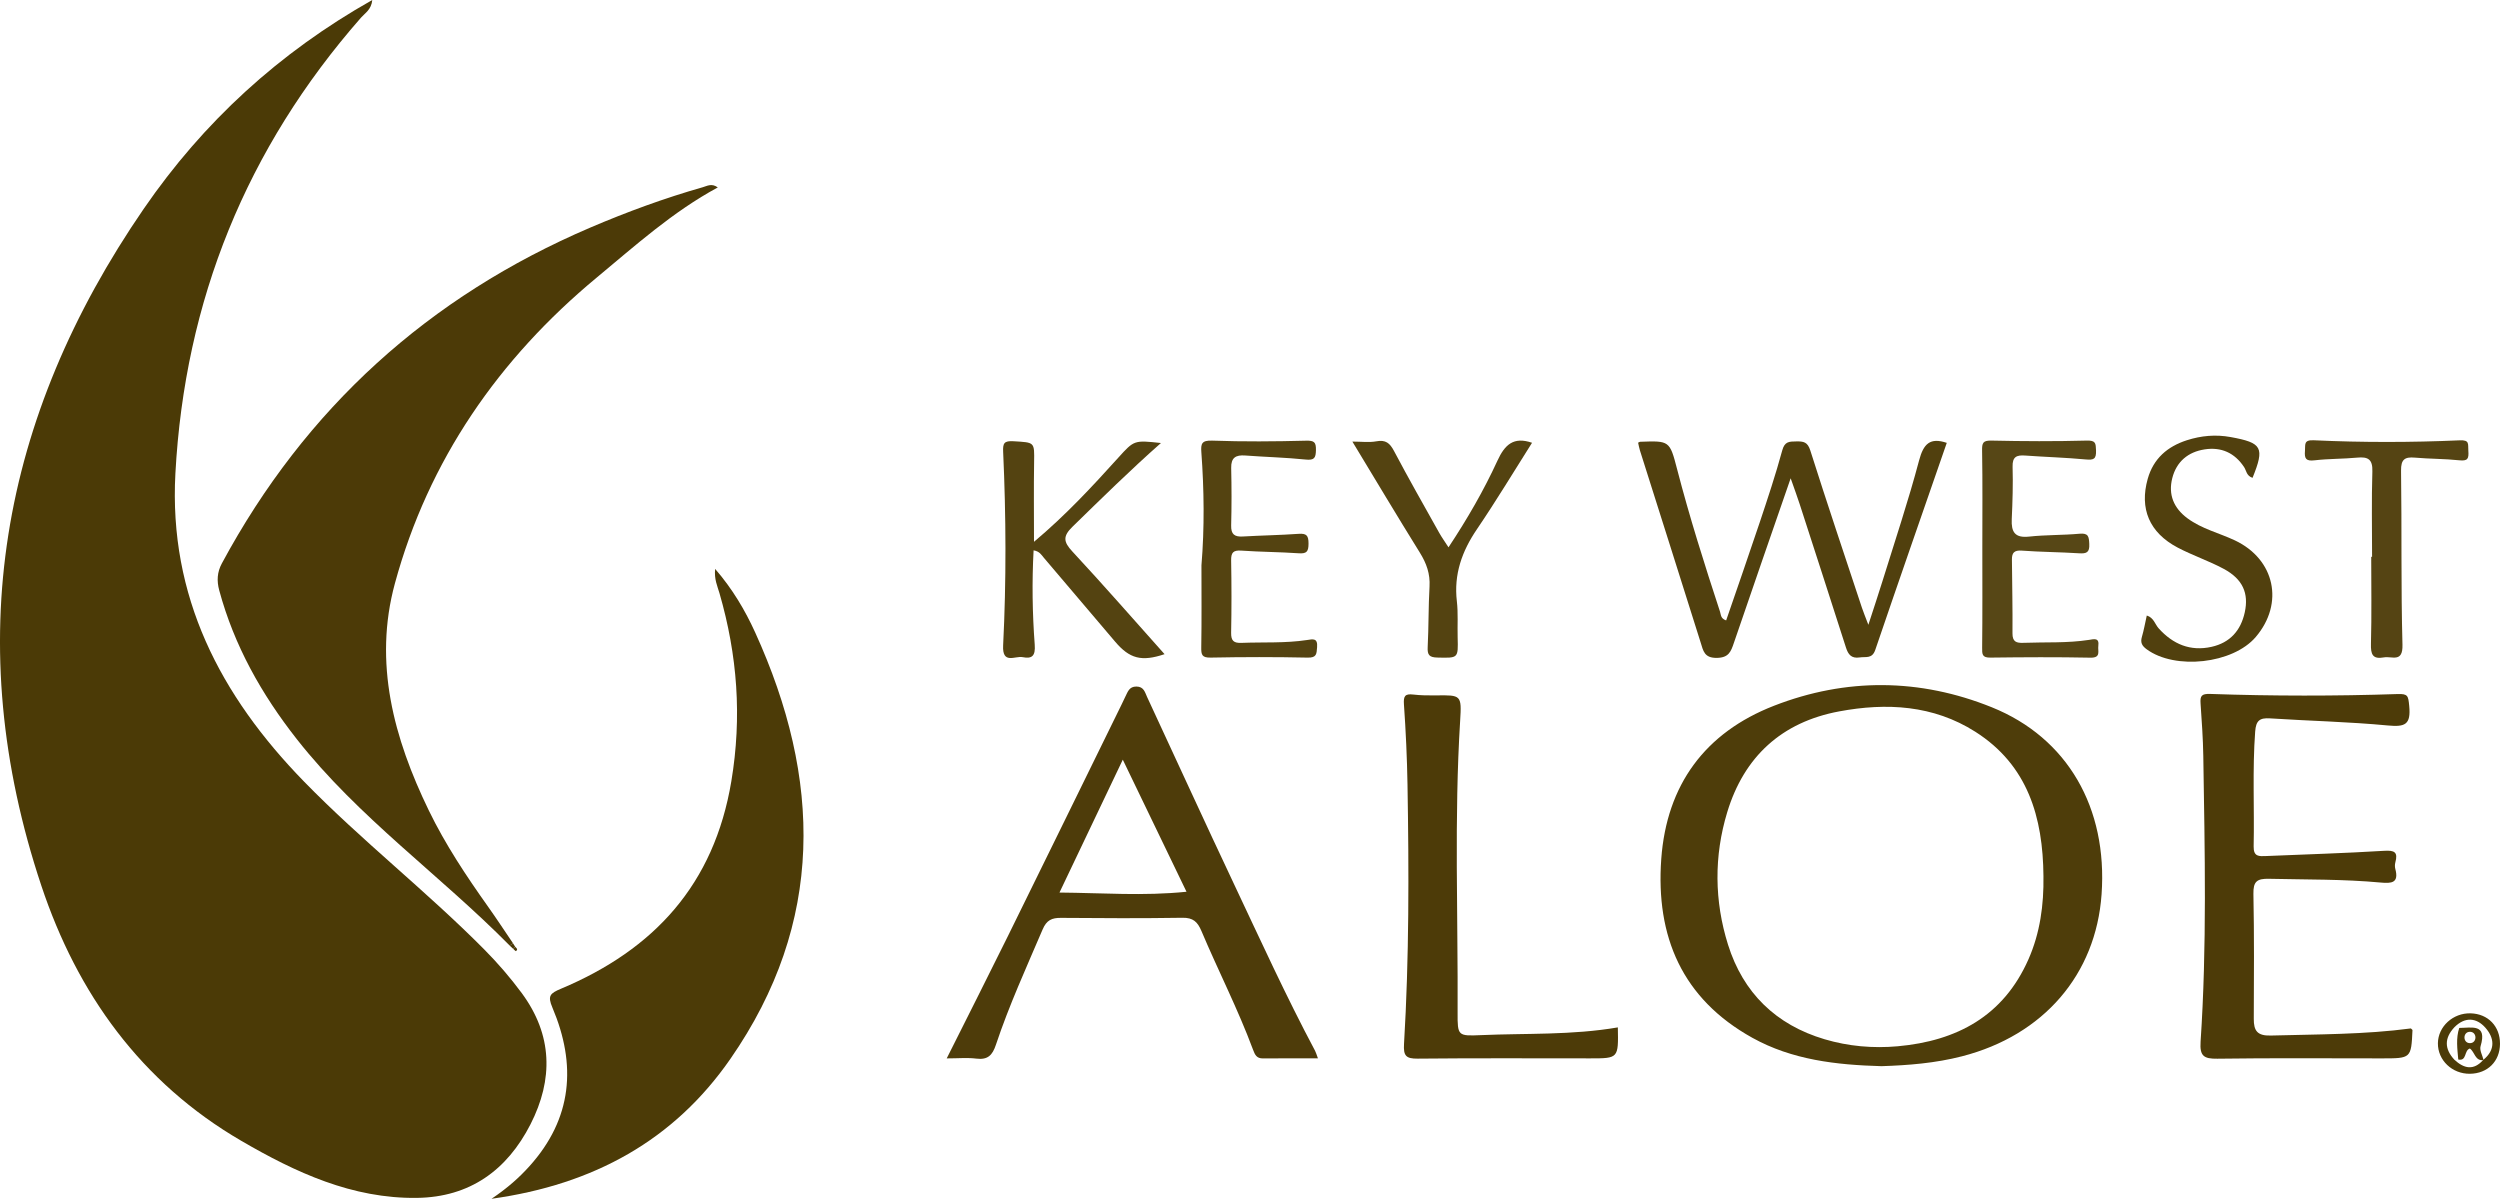 <svg xmlns="http://www.w3.org/2000/svg" xmlns:xlink="http://www.w3.org/1999/xlink" id="Layer_1" x="0px" y="0px" width="491.193px" height="235.533px" viewBox="0 0 491.193 235.533" xml:space="preserve"><g>	<path fill-rule="evenodd" clip-rule="evenodd" fill="#4B3A06" d="M73.144,0c-0.182,1.903-1.416,2.557-2.22,3.474  C48.434,29.12,36.3,59.044,34.461,93.026c-1.306,24.124,8.763,43.602,25.288,60.546c11.287,11.575,24.039,21.515,35.397,32.977  c2.656,2.681,5.111,5.522,7.353,8.556c6.085,8.233,6.243,16.957,1.729,25.798c-4.602,9.012-11.92,14.313-22.294,14.454  c-12.728,0.173-23.848-4.997-34.504-11.197c-19.72-11.473-32.239-28.934-39.31-50.146C-7.757,126.383,0.012,82.091,28.247,41.017  C39.956,23.984,54.793,10.365,73.144,0z"></path>	<path fill-rule="evenodd" clip-rule="evenodd" fill="#4C3A07" d="M100.148,185.786c-13.646-13.836-29.733-25.152-41.848-40.579  c-6.909-8.798-12.293-18.357-15.228-29.222c-0.506-1.874-0.404-3.578,0.515-5.284c16.408-30.48,40.632-52.402,72.411-65.993  c7.201-3.078,14.561-5.778,22.104-7.93c0.863-0.246,1.73-0.819,2.928,0.049c-8.881,4.804-16.232,11.444-23.788,17.71  c-19.244,15.957-33.05,35.842-39.653,60.093c-4.247,15.598-0.218,30.425,6.66,44.602c3.247,6.692,7.347,12.857,11.644,18.906  c1.679,2.363,3.268,4.791,4.897,7.189C100.576,185.48,100.363,185.633,100.148,185.786z"></path>	<path fill-rule="evenodd" clip-rule="evenodd" fill="#4C3B07" d="M140.512,111.779c3.421,3.952,5.883,8.138,7.853,12.463  c13.096,28.753,13.742,56.996-4.869,83.818c-11.07,15.955-26.81,24.673-46.916,27.473c3.196-2.166,5.423-4.156,7.428-6.381  c8.464-9.389,9.295-19.945,4.521-31.198c-0.974-2.293-0.462-2.787,1.685-3.688c18.287-7.681,30.092-20.475,33.477-40.769  c2.112-12.661,1.188-24.78-2.322-36.921C140.963,115.176,140.29,113.797,140.512,111.779z"></path>	<path fill-rule="evenodd" clip-rule="evenodd" fill="#4E3D0A" d="M369.665,209.479c-8.915-0.25-17.55-1.233-25.372-5.578  c-13.798-7.666-18.993-19.889-17.895-35.116c1.053-14.604,8.624-24.854,22.149-30.119c14.164-5.515,28.653-5.403,42.788,0.293  c14.902,6.007,22.774,19.772,21.578,36.736c-1.111,15.777-11.389,27.714-27.434,31.846  C380.247,208.889,374.898,209.31,369.665,209.479z M401.491,172.125c-0.096-11.513-3.044-21.781-13.395-28.357  c-8.246-5.239-17.433-5.738-26.757-3.992c-11.27,2.11-18.659,8.872-21.977,19.796c-2.622,8.638-2.539,17.457,0.156,26.042  c2.967,9.452,9.407,15.74,18.972,18.577c4.674,1.387,9.505,1.816,14.366,1.379c11.628-1.048,20.766-5.936,25.68-17.067  C400.834,183.303,401.577,177.787,401.491,172.125z"></path>	<path fill-rule="evenodd" clip-rule="evenodd" fill="#4E3C0A" d="M258.945,207.944c-3.792,0-7.303-0.021-10.813,0.011  c-1.228,0.012-1.567-0.715-1.941-1.719c-2.955-7.95-6.835-15.501-10.132-23.303c-0.771-1.824-1.643-2.644-3.733-2.612  c-7.951,0.124-15.906,0.091-23.859,0.02c-1.807-0.016-2.83,0.438-3.611,2.264c-3.204,7.495-6.595,14.916-9.177,22.655  c-0.689,2.066-1.593,3.018-3.856,2.734c-1.762-0.22-3.572-0.043-5.815-0.043c4.15-8.288,8.114-16.101,11.988-23.958  c7.497-15.205,14.943-30.435,22.41-45.654c0.235-0.481,0.446-0.977,0.692-1.452c0.48-0.927,0.743-2.009,2.184-1.997  c1.469,0.013,1.674,1.145,2.108,2.08c5.696,12.26,11.314,24.557,17.087,36.781c5.177,10.96,10.2,21.995,15.901,32.7  C258.564,206.801,258.665,207.196,258.945,207.944z M208.162,175.367c8.491,0.073,16.523,0.707,24.957-0.157  c-4.153-8.611-8.214-17.029-12.516-25.95C216.358,158.167,212.328,166.625,208.162,175.367z"></path>	<path fill-rule="evenodd" clip-rule="evenodd" fill="#4D3B08" d="M473.686,202.062c0.182,0.19,0.314,0.268,0.312,0.338  c-0.26,5.548-0.261,5.548-6.05,5.548c-10.767,0-21.534-0.091-32.299,0.064c-2.659,0.038-3.472-0.541-3.285-3.337  c1.253-18.703,0.828-37.431,0.533-56.152c-0.054-3.438-0.304-6.875-0.537-10.308c-0.102-1.481,0.18-1.933,1.91-1.872  c12.265,0.422,24.537,0.431,36.801,0.023c2.035-0.067,2.091,0.341,2.283,2.308c0.36,3.703-0.796,4.187-4.192,3.865  c-7.699-0.729-15.451-0.896-23.175-1.396c-2.024-0.13-2.74,0.455-2.896,2.575c-0.558,7.529-0.141,15.06-0.301,22.584  c-0.043,2.055,1.086,1.946,2.443,1.89c7.734-0.328,15.475-0.555,23.2-1.028c2.047-0.125,2.745,0.253,2.196,2.285  c-0.108,0.402-0.109,0.882-0.002,1.284c0.737,2.764-0.732,2.866-2.888,2.666c-7.288-0.676-14.607-0.565-21.918-0.736  c-2.378-0.056-3.125,0.516-3.076,2.978c0.165,8.177,0.105,16.358,0.072,24.538c-0.009,2.338,0.68,3.354,3.339,3.282  C455.38,203.209,464.613,203.271,473.686,202.062z"></path>	<path fill-rule="evenodd" clip-rule="evenodd" fill="#4D3B08" d="M317.869,201.859c0.125,6.087,0.125,6.087-5.441,6.087  c-11.298,0-22.596-0.063-33.893,0.053c-2.301,0.024-2.814-0.573-2.678-2.867c1.018-16.972,0.968-33.964,0.685-50.955  c-0.088-5.263-0.333-10.528-0.7-15.779c-0.115-1.633,0.204-2.126,1.822-1.936c1.489,0.175,3.006,0.19,4.51,0.169  c4.907-0.068,5.025-0.08,4.713,4.953c-1.185,19.13-0.406,38.275-0.501,57.413c-0.022,4.532,0.066,4.581,4.591,4.383  C299.885,202.99,308.834,203.412,317.869,201.859z"></path>	<path fill-rule="evenodd" clip-rule="evenodd" fill="#51400E" d="M351.825,93.971c-3.907,11.3-7.568,21.821-11.164,32.365  c-0.577,1.693-1.003,2.889-3.336,2.923c-2.484,0.035-2.673-1.387-3.192-3.042c-3.952-12.586-7.951-25.156-11.928-37.735  c-0.156-0.496-0.239-1.016-0.353-1.503c0.201-0.094,0.297-0.176,0.396-0.18c5.771-0.212,5.812-0.222,7.264,5.377  c2.453,9.453,5.396,18.757,8.439,28.031c0.191,0.584,0.105,1.326,1.199,1.691c2.206-6.427,4.453-12.84,6.604-19.285  c1.562-4.681,3.125-9.368,4.418-14.126c0.479-1.766,1.366-1.738,2.761-1.759c1.44-0.022,2.221,0.104,2.754,1.785  c3.273,10.324,6.729,20.59,10.133,30.872c0.287,0.865,0.64,1.706,1.271,3.374c1.096-3.382,1.966-5.975,2.775-8.587  c2.443-7.888,5.075-15.726,7.189-23.7c0.872-3.289,2.155-4.565,5.442-3.462c-4.687,13.526-9.422,27.082-14.047,40.675  c-0.617,1.813-1.854,1.299-3.061,1.484c-1.643,0.253-2.264-0.58-2.705-1.955c-3.008-9.396-6.047-18.78-9.088-28.165  C353.135,97.623,352.61,96.217,351.825,93.971z"></path>	<path fill-rule="evenodd" clip-rule="evenodd" fill="#544311" d="M203.157,106.454c6.28-5.278,11.457-10.877,16.571-16.539  c3.108-3.439,3.105-3.442,8.372-2.872c-6.064,5.356-11.703,10.914-17.374,16.441c-1.912,1.864-1.809,2.956-0.04,4.86  c6.141,6.61,12.075,13.413,18.124,20.184c-4.521,1.521-6.865,0.903-9.729-2.474c-4.663-5.496-9.329-10.99-13.999-16.479  c-0.47-0.552-0.83-1.254-2.005-1.445c-0.332,6.219-0.238,12.389,0.222,18.53c0.162,2.177-0.489,2.833-2.378,2.456  c-1.479-0.295-4.02,1.495-3.829-2.297c0.634-12.682,0.58-25.378,0.003-38.063c-0.075-1.659,0.177-2.18,2.046-2.063  c4.17,0.258,4.102,0.106,4.036,4.126C203.095,95.836,203.157,100.855,203.157,106.454z"></path>	<path fill-rule="evenodd" clip-rule="evenodd" fill="#544311" d="M236.058,111.088c0.609-7.418,0.522-14.835-0.019-22.237  c-0.121-1.671,0.061-2.354,2.142-2.278c6.125,0.222,12.266,0.173,18.394,0.012c1.631-0.043,2.006,0.267,1.977,1.843  c-0.027,1.523-0.301,2.041-2.002,1.864c-3.948-0.407-7.928-0.499-11.888-0.797c-1.857-0.141-2.807,0.411-2.761,2.456  c0.086,3.765,0.092,7.535-0.005,11.3c-0.046,1.746,0.677,2.251,2.293,2.158c3.647-0.211,7.304-0.264,10.946-0.522  c1.568-0.11,1.961,0.314,1.96,1.911c0,1.579-0.359,2.017-1.937,1.908c-3.75-0.257-7.52-0.26-11.269-0.524  c-1.604-0.112-2.024,0.399-1.997,1.942c0.084,4.733,0.091,9.472-0.002,14.206c-0.031,1.593,0.534,2.04,2.042,1.981  c4.293-0.17,8.605,0.089,12.878-0.563c1.116-0.171,2.117-0.447,1.969,1.399c-0.107,1.328-0.065,2.098-1.854,2.06  c-6.349-0.137-12.702-0.132-19.05-0.003c-1.712,0.034-1.878-0.544-1.854-2.002C236.112,121.831,236.058,116.459,236.058,111.088z"></path>	<path fill-rule="evenodd" clip-rule="evenodd" fill="#574716" d="M389.483,107.572c0-6.339,0.062-12.681-0.046-19.019  c-0.025-1.521,0.137-2.025,1.854-1.987c6.23,0.14,12.47,0.168,18.698-0.001c1.777-0.048,1.779,0.51,1.832,1.936  c0.063,1.715-0.468,1.914-2.021,1.769c-3.954-0.37-7.932-0.478-11.895-0.767c-1.678-0.123-2.535,0.225-2.477,2.205  c0.102,3.433-0.011,6.877-0.166,10.31c-0.112,2.474,0.586,3.716,3.383,3.413c3.301-0.357,6.649-0.269,9.96-0.568  c1.754-0.158,1.816,0.599,1.889,2.008c0.086,1.689-0.541,1.933-2.017,1.837c-3.748-0.241-7.512-0.245-11.256-0.525  c-1.491-0.111-1.936,0.457-1.924,1.746c0.043,4.837,0.147,9.674,0.109,14.509c-0.012,1.678,0.771,1.918,2.172,1.863  c4.291-0.166,8.6,0.083,12.871-0.58c0.932-0.145,2.057-0.504,1.823,1.186c-0.141,1.015,0.587,2.354-1.552,2.311  c-6.558-0.134-13.12-0.097-19.68-0.013c-1.628,0.021-1.606-0.7-1.593-1.965C389.522,120.684,389.483,114.128,389.483,107.572z"></path>	<path fill-rule="evenodd" clip-rule="evenodd" fill="#51400E" d="M442.575,93.884c-1.211-0.39-1.206-1.421-1.66-2.108  c-1.86-2.809-4.483-3.981-7.745-3.483c-3.266,0.499-5.541,2.413-6.365,5.637c-0.829,3.24,0.271,5.9,2.991,7.913  c2.816,2.084,6.217,2.872,9.313,4.333c7.864,3.712,9.726,12.373,4.097,18.976c-4.506,5.286-15.854,6.53-21.448,2.407  c-0.916-0.674-1.249-1.315-0.925-2.422c0.385-1.307,0.616-2.658,0.961-4.2c1.369,0.413,1.609,1.714,2.333,2.519  c2.808,3.121,6.233,4.569,10.401,3.63c3.602-0.813,5.73-3.164,6.518-6.783c0.811-3.718-0.373-6.516-4.137-8.537  c-2.923-1.571-6.117-2.635-9.055-4.183c-5.566-2.935-7.526-7.648-5.874-13.509c1.125-3.989,3.886-6.351,7.688-7.576  c2.795-0.901,5.661-1.163,8.599-0.626C444.469,87.004,444.991,87.898,442.575,93.884z"></path>	<path fill-rule="evenodd" clip-rule="evenodd" fill="#544311" d="M265.709,86.761c1.771,0,3.287,0.211,4.715-0.053  c1.821-0.337,2.64,0.333,3.465,1.896c2.852,5.402,5.88,10.712,8.861,16.046c0.509,0.909,1.121,1.76,1.847,2.888  c3.732-5.637,6.938-11.198,9.61-17.012c1.457-3.171,3.18-4.783,6.804-3.529c-3.579,5.646-7.049,11.422-10.83,16.986  c-2.948,4.34-4.56,8.863-3.94,14.162c0.271,2.337,0.09,4.725,0.154,7.088c0.113,4.148,0.129,4.056-3.979,3.963  c-1.596-0.036-1.986-0.512-1.909-2.047c0.202-3.968,0.137-7.95,0.362-11.915c0.143-2.489-0.599-4.554-1.893-6.637  C274.521,101.426,270.197,94.172,265.709,86.761z"></path>	<path fill-rule="evenodd" clip-rule="evenodd" fill="#554413" d="M466.06,109.401c0-5.592-0.119-11.187,0.055-16.772  c0.075-2.413-0.864-2.917-2.987-2.715c-2.779,0.265-5.591,0.202-8.359,0.528c-1.69,0.2-2.031-0.312-1.896-1.866  c0.104-1.198-0.31-2.166,1.717-2.072c9.564,0.445,19.142,0.432,28.707,0.01c1.975-0.087,1.579,0.743,1.674,2.032  c0.115,1.577-0.098,2.069-1.795,1.89c-2.881-0.304-5.797-0.265-8.685-0.521c-2.008-0.178-2.771,0.328-2.739,2.564  c0.161,11.402-0.031,22.811,0.278,34.206c0.098,3.599-2.071,2.19-3.649,2.479c-2.259,0.412-2.598-0.639-2.543-2.672  c0.152-5.693,0.053-11.394,0.053-17.09C465.945,109.401,466.003,109.401,466.06,109.401z"></path>	<path fill-rule="evenodd" clip-rule="evenodd" fill="#4C3B07" d="M491.193,205.101c-0.022,3.43-2.439,5.831-5.91,5.871  c-3.494,0.04-6.331-2.665-6.291-6.001c0.039-3.285,2.971-5.968,6.423-5.875C488.848,199.188,491.217,201.649,491.193,205.101z   M482.232,208.214c1.893,1.754,3.788,2.175,5.688,0.012c2.433-1.956,2.173-4.309,0.399-6.309c-1.768-1.995-4.024-2.168-6.084-0.088  C480.242,203.956,480.253,206.085,482.232,208.214z"></path>	<path fill-rule="evenodd" clip-rule="evenodd" fill="#4C3A07" d="M100.815,186.416c-0.222-0.21-0.444-0.42-0.667-0.63  c0.215-0.153,0.428-0.306,0.642-0.459c0.144,0.229,0.287,0.46,0.431,0.689C101.084,186.147,100.948,186.281,100.815,186.416z"></path>	<path fill-rule="evenodd" clip-rule="evenodd" fill="#4C3A07" d="M101.221,186.017c0.253,0.26,0.631,0.517,0.14,0.859  c-0.051,0.035-0.357-0.298-0.545-0.46C100.948,186.281,101.084,186.147,101.221,186.017z"></path>	<path fill-rule="evenodd" clip-rule="evenodd" fill="#4D3B08" d="M487.374,205.564c1.353-4.524-1.775-3.603-4.188-3.6  c-0.676,2.049-0.37,4.129-0.194,6.205c1.733,0.373,1.105-1.793,2.28-2.161c0.977,0.674,1.008,2.515,2.694,2.272  C487.748,207.369,487.142,206.342,487.374,205.564z M485.289,204.955c-1.438,0-1.438-2.23,0-2.23S486.727,204.955,485.289,204.955z  "></path></g></svg>